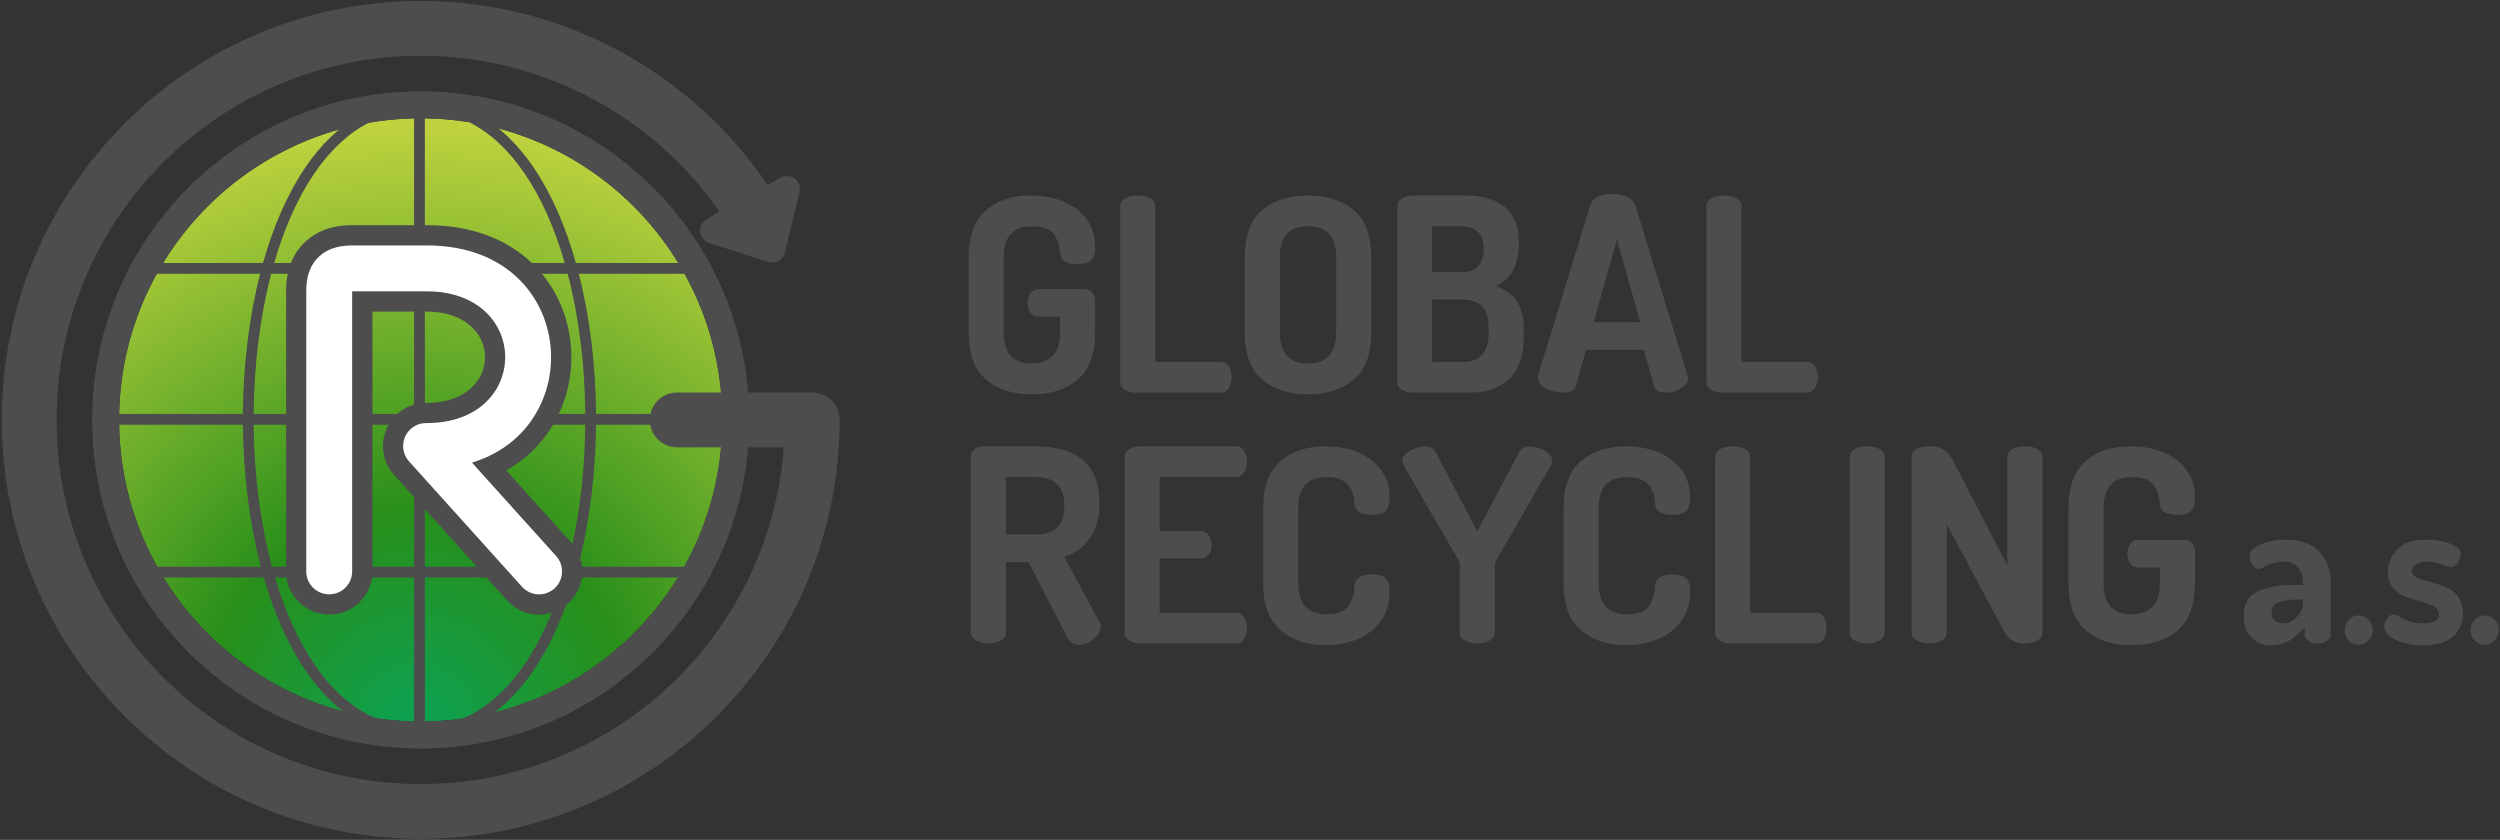 <svg style="clip-rule:evenodd;fill-rule:evenodd;stroke-linejoin:round;stroke-miterlimit:2" version="1.1" viewBox="0 0 384 129" xml:space="preserve" xmlns="http://www.w3.org/2000/svg">
    <rect x="0" y="0" width="384" height="129" fill="#333333" stroke="none"/>
    <g transform="translate(-158.4 -101.1)"><path d="m269.34 165.6c0 25.58-20.74 46.32-46.325 46.32-25.584 0-46.324-20.74-46.324-46.32 0-25.59 20.74-46.33 46.324-46.33 25.585 0 46.325 20.74 46.325 46.33z" style="fill-rule:nonzero;fill:url(#_Radial1)"/><g transform="matrix(4.033 0 0 3.452 -3489.7 -1718.2)">
            <g transform="matrix(.856 0 0 1 135.57 0)">
                <g transform="matrix(12 0 0 12 940.83 544.5)">
                    <path d="m0.052-0.223v-0.279c0-0.079 0.021-0.137 0.064-0.174 0.042-0.037 0.097-0.055 0.166-0.055 0.071 0 0.128 0.017 0.173 0.052 0.044 0.035 0.066 0.081 0.066 0.14 0 0.024-5e-3 0.04-0.016 0.049-0.01 9e-3 -0.026 0.013-0.049 0.013-0.043 0-0.064-0.014-0.065-0.041-2e-3 -0.029-0.01-0.053-0.025-0.072-0.015-0.018-0.041-0.027-0.079-0.027-0.07 0-0.105 0.038-0.105 0.115v0.279c0 0.077 0.035 0.115 0.104 0.115 0.033 0 0.059-0.01 0.078-0.029 0.018-0.019 0.027-0.048 0.027-0.086v-0.059h-0.081c-0.013 0-0.022-5e-3 -0.029-0.015s-0.011-0.022-0.011-0.036c0-0.013 4e-3 -0.025 0.011-0.036 7e-3 -0.01 0.017-0.015 0.029-0.015h0.17c0.013 0 0.023 4e-3 0.03 0.012 7e-3 9e-3 0.011 0.019 0.011 0.03v0.119c0 0.079-0.021 0.137-0.064 0.174s-0.1 0.055-0.171 0.055-0.128-0.018-0.17-0.055c-0.043-0.037-0.064-0.095-0.064-0.174z" style="fill-rule:nonzero;fill:#4d4d4d"/>
                </g>
            </g>
            <g transform="matrix(.856 0 0 1 136.39 0)">
                <g transform="matrix(12 0 0 12 946.52 544.5)">
                    <path d="m0.06-0.041v-0.65c0-0.013 6e-3 -0.023 0.019-0.03s0.028-0.01 0.046-0.01 0.033 3e-3 0.046 0.01 0.019 0.017 0.019 0.03v0.577h0.244c0.012 0 0.022 6e-3 0.029 0.017 6e-3 0.011 0.01 0.025 0.01 0.04s-4e-3 0.029-0.01 0.04c-7e-3 0.011-0.017 0.017-0.029 0.017h-0.317c-0.015 0-0.029-4e-3 -0.04-0.011s-0.017-0.017-0.017-0.03z" style="fill-rule:nonzero;fill:#4d4d4d"/>
                </g>
            </g>
            <g transform="matrix(.856 0 0 1 137.08 0)">
                <g transform="matrix(12 0 0 12 951.35 544.5)">
                    <path d="m0.052-0.223v-0.279c0-0.079 0.021-0.137 0.064-0.174 0.042-0.037 0.099-0.055 0.17-0.055s0.128 0.018 0.171 0.055 0.064 0.095 0.064 0.174v0.279c0 0.079-0.021 0.137-0.064 0.174s-0.1 0.055-0.171 0.055-0.128-0.018-0.17-0.055c-0.043-0.037-0.064-0.095-0.064-0.174zm0.13 0c0 0.077 0.035 0.115 0.104 0.115 0.07 0 0.105-0.038 0.105-0.115v-0.279c0-0.077-0.035-0.115-0.105-0.115-0.069 0-0.104 0.038-0.104 0.115z" style="fill-rule:nonzero;fill:#4d4d4d"/>
                </g>
            </g>
            <g transform="matrix(.856 0 0 1 137.91 0)">
                <g transform="matrix(12 0 0 12 957.07 544.5)">
                    <path d="m0.06-0.04v-0.65c0-0.013 6e-3 -0.023 0.017-0.03s0.025-0.011 0.04-0.011h0.193c0.134 0 0.201 0.059 0.201 0.176 0 0.081-0.028 0.134-0.085 0.159 0.034 0.013 0.06 0.032 0.077 0.056 0.017 0.025 0.026 0.06 0.026 0.107v0.021c0 0.074-0.018 0.128-0.054 0.161-0.036 0.034-0.085 0.051-0.146 0.051h-0.212c-0.017 0-0.03-4e-3 -0.041-0.012s-0.016-0.017-0.016-0.028zm0.129-0.074h0.113c0.065 0 0.097-0.036 0.097-0.109v-0.016c0-0.037-8e-3 -0.064-0.024-0.081-0.017-0.017-0.041-0.025-0.073-0.025h-0.113zm0-0.333h0.112c0.026 0 0.046-8e-3 0.06-0.023 0.013-0.015 0.02-0.036 0.02-0.063 0-0.026-7e-3 -0.047-0.021-0.062-0.015-0.015-0.035-0.022-0.06-0.022h-0.111z" style="fill-rule:nonzero;fill:#4d4d4d"/>
                </g>
            </g>
            <g transform="matrix(.856 0 0 1 138.78 0)">
                <g transform="matrix(12,0,0,12,963.1,544.5)">
                    <path d="m-6e-3 -0.058c0-1e-3 0-5e-3 2e-3 -0.01l0.193-0.629c4e-3 -0.013 0.014-0.023 0.029-0.03 0.016-7e-3 0.034-0.01 0.054-0.01s0.038 4e-3 0.054 0.011c0.016 8e-3 0.026 0.019 0.03 0.033l0.193 0.629c1e-3 5e-3 2e-3 9e-3 2e-3 0.01 0 0.015-9e-3 0.027-0.027 0.038s-0.037 0.016-0.055 0.016c-0.025 0-0.04-9e-3 -0.044-0.026l-0.038-0.133h-0.214l-0.038 0.133c-5e-3 0.017-0.022 0.026-0.049 0.026-0.022 0-0.043-6e-3 -0.063-0.017s-0.029-0.024-0.029-0.041zm0.207-0.203h0.173l-0.087-0.307z" style="fill-rule:nonzero;fill:#4d4d4d"/>
                </g>
            </g>
            <g transform="matrix(.856 0 0 1 139.6 0)">
                <g transform="matrix(12 0 0 12 968.85 544.5)">
                    <path d="m0.06-0.041v-0.65c0-0.013 6e-3 -0.023 0.019-0.03s0.028-0.01 0.046-0.01 0.033 3e-3 0.046 0.01 0.019 0.017 0.019 0.03v0.577h0.244c0.012 0 0.022 6e-3 0.029 0.017 6e-3 0.011 0.01 0.025 0.01 0.04s-4e-3 0.029-0.01 0.04c-7e-3 0.011-0.017 0.017-0.029 0.017h-0.317c-0.015 0-0.029-4e-3 -0.04-0.011s-0.017-0.017-0.017-0.03z" style="fill-rule:nonzero;fill:#4d4d4d"/>
                </g>
            </g>
            <g transform="matrix(.856 0 0 1 135.57 0)">
                <g transform="matrix(12 0 0 12 940.83 555.66)">
                    <path d="m0.06-0.041v-0.65c0-0.011 4e-3 -0.02 0.012-0.028s0.018-0.012 0.03-0.012h0.198c0.158 0 0.237 0.07 0.237 0.209 0 0.055-0.012 0.099-0.036 0.132-0.023 0.033-0.055 0.056-0.095 0.068l0.131 0.243c3e-3 4e-3 5e-3 9e-3 5e-3 0.016 0 0.017-9e-3 0.032-0.026 0.046-0.017 0.015-0.036 0.022-0.055 0.022s-0.034-0.01-0.045-0.031l-0.142-0.276h-0.084v0.261c0 0.013-6e-3 0.023-0.019 0.03s-0.028 0.011-0.046 0.011c-0.017 0-0.032-4e-3 -0.045-0.011s-0.02-0.017-0.02-0.03zm0.13-0.363h0.11c0.071 0 0.107-0.035 0.107-0.106s-0.036-0.107-0.107-0.107h-0.11z" style="fill-rule:nonzero;fill:#4d4d4d"/>
                </g>
                <g transform="matrix(12 0 0 12 947.67 555.66)">
                    <path d="m0.06-0.041v-0.649c0-0.013 6e-3 -0.023 0.017-0.03s0.025-0.011 0.04-0.011h0.356c0.013 0 0.024 6e-3 0.03 0.017 7e-3 0.011 0.011 0.024 0.011 0.039 0 0.016-4e-3 0.03-0.011 0.041s-0.017 0.017-0.03 0.017h-0.283v0.2h0.152c0.013 0 0.023 5e-3 0.03 0.015 7e-3 0.011 0.011 0.023 0.011 0.037 0 0.013-3e-3 0.024-0.01 0.034-7e-3 0.011-0.018 0.016-0.031 0.016h-0.152v0.201h0.283c0.013 0 0.023 6e-3 0.03 0.017s0.011 0.025 0.011 0.041c0 0.015-4e-3 0.028-0.011 0.039-6e-3 0.011-0.017 0.017-0.03 0.017h-0.356c-0.015 0-0.029-4e-3 -0.04-0.011s-0.017-0.017-0.017-0.03z" style="fill-rule:nonzero;fill:#4d4d4d"/>
                </g>
            </g>
            <g transform="matrix(.856 0 0 1 137.18 0)">
                <g transform="matrix(12 0 0 12 952.04 555.66)">
                    <path d="m0.053-0.223v-0.279c0-0.079 0.021-0.137 0.064-0.174s0.098-0.055 0.167-0.055c0.07 0 0.127 0.017 0.172 0.052 0.044 0.035 0.066 0.081 0.066 0.138 0 0.025-5e-3 0.041-0.015 0.05s-0.027 0.014-0.05 0.014c-0.043 0-0.064-0.014-0.065-0.041-1e-3 -9e-3 -1e-3 -0.016-2e-3 -0.023-1e-3 -6e-3 -4e-3 -0.014-8e-3 -0.025-5e-3 -0.01-0.01-0.019-0.017-0.026s-0.017-0.013-0.03-0.018-0.029-7e-3 -0.047-7e-3c-0.07 0-0.105 0.038-0.105 0.115v0.279c0 0.077 0.036 0.115 0.107 0.115 0.021 0 0.039-3e-3 0.054-0.01 0.014-7e-3 0.024-0.016 0.031-0.029 6e-3 -0.012 0.01-0.023 0.013-0.033 2e-3 -9e-3 3e-3 -0.021 4e-3 -0.035 2e-3 -0.027 0.023-0.041 0.064-0.041 0.023 0 0.04 4e-3 0.05 0.013 0.011 9e-3 0.016 0.026 0.016 0.051 0 0.06-0.022 0.108-0.066 0.144-0.045 0.036-0.102 0.054-0.173 0.054-0.069 0-0.124-0.019-0.166-0.056-0.043-0.036-0.064-0.094-0.064-0.173z" style="fill-rule:nonzero;fill:#4d4d4d"/>
                </g>
            </g>
            <g transform="matrix(.856 0 0 1 138.01 0)">
                <g transform="matrix(12 0 0 12 957.79 555.66)">
                    <path d="m9e-3 -0.677c0-0.015 0.01-0.027 0.029-0.038s0.038-0.016 0.057-0.016c0.018 0 0.031 9e-3 0.04 0.026l0.152 0.289 0.153-0.289c9e-3 -0.017 0.022-0.026 0.039-0.026 0.019 0 0.039 5e-3 0.058 0.016s0.028 0.023 0.028 0.038c0 5e-3 -1e-3 0.01-3e-3 0.013l-0.206 0.358c-3e-3 4e-3 -4e-3 8e-3 -4e-3 0.013v0.252c0 0.013-6e-3 0.023-0.019 0.03s-0.028 0.011-0.046 0.011c-0.017 0-0.032-4e-3 -0.045-0.011s-0.02-0.017-0.02-0.03v-0.252c0-6e-3 -1e-3 -0.01-3e-3 -0.013l-0.207-0.358c-2e-3 -5e-3 -3e-3 -0.01-3e-3 -0.013z" style="fill-rule:nonzero;fill:#4d4d4d"/>
                </g>
            </g>
            <g transform="matrix(.856 0 0 1 138.83 0)">
                <g transform="matrix(12 0 0 12 963.48 555.66)">
                    <path d="m0.053-0.223v-0.279c0-0.079 0.021-0.137 0.064-0.174s0.098-0.055 0.167-0.055c0.07 0 0.127 0.017 0.172 0.052 0.044 0.035 0.066 0.081 0.066 0.138 0 0.025-5e-3 0.041-0.015 0.05s-0.027 0.014-0.05 0.014c-0.043 0-0.064-0.014-0.065-0.041-1e-3 -9e-3 -1e-3 -0.016-2e-3 -0.023-1e-3 -6e-3 -4e-3 -0.014-8e-3 -0.025-5e-3 -0.01-0.01-0.019-0.017-0.026s-0.017-0.013-0.03-0.018-0.029-7e-3 -0.047-7e-3c-0.07 0-0.105 0.038-0.105 0.115v0.279c0 0.077 0.036 0.115 0.107 0.115 0.021 0 0.039-3e-3 0.054-0.01 0.014-7e-3 0.024-0.016 0.031-0.029 6e-3 -0.012 0.01-0.023 0.013-0.033 2e-3 -9e-3 3e-3 -0.021 4e-3 -0.035 2e-3 -0.027 0.023-0.041 0.064-0.041 0.023 0 0.04 4e-3 0.05 0.013 0.011 9e-3 0.016 0.026 0.016 0.051 0 0.06-0.022 0.108-0.066 0.144-0.045 0.036-0.102 0.054-0.173 0.054-0.069 0-0.124-0.019-0.166-0.056-0.043-0.036-0.064-0.094-0.064-0.173z" style="fill-rule:nonzero;fill:#4d4d4d"/>
                </g>
            </g>
            <g transform="matrix(.856 0 0 1 139.65 0)">
                <g transform="matrix(12 0 0 12 969.18 555.66)">
                    <path d="m0.06-0.041v-0.65c0-0.013 6e-3 -0.023 0.019-0.03s0.028-0.01 0.046-0.01 0.033 3e-3 0.046 0.01 0.019 0.017 0.019 0.03v0.577h0.244c0.012 0 0.022 6e-3 0.029 0.017 6e-3 0.011 0.01 0.025 0.01 0.04s-4e-3 0.029-0.01 0.04c-7e-3 0.011-0.017 0.017-0.029 0.017h-0.317c-0.015 0-0.029-4e-3 -0.04-0.011s-0.017-0.017-0.017-0.03z" style="fill-rule:nonzero;fill:#4d4d4d"/>
                </g>
            </g>
            <g transform="matrix(.856 0 0 1 140.39 0)">
                <g transform="matrix(12 0 0 12 974.3 555.66)">
                    <path d="m0.06-0.041v-0.65c0-0.013 6e-3 -0.023 0.019-0.03s0.028-0.01 0.046-0.01 0.033 3e-3 0.046 0.01 0.019 0.017 0.019 0.03v0.65c0 0.013-6e-3 0.023-0.019 0.03s-0.029 0.011-0.046 0.011c-0.018 0-0.033-4e-3 -0.046-0.011s-0.019-0.017-0.019-0.03z" style="fill-rule:nonzero;fill:#4d4d4d"/>
                </g>
            </g>
            <g transform="matrix(.856 0 0 1 140.73 0)">
                <g transform="matrix(12 0 0 12 976.66 555.66)">
                    <path d="m0.06-0.041v-0.649c0-0.013 6e-3 -0.024 0.019-0.031s0.028-0.01 0.046-0.01c0.024 0 0.042 4e-3 0.055 0.013s0.027 0.027 0.042 0.056l0.193 0.373v-0.402c0-0.013 6e-3 -0.023 0.019-0.03s0.028-0.01 0.046-0.01 0.033 3e-3 0.046 0.01 0.019 0.017 0.019 0.03v0.65c0 0.013-6e-3 0.023-0.019 0.03s-0.029 0.011-0.046 0.011c-0.035 0-0.06-0.014-0.075-0.041l-0.215-0.402v0.402c0 0.013-6e-3 0.023-0.019 0.03s-0.029 0.011-0.046 0.011c-0.018 0-0.033-4e-3 -0.046-0.011s-0.019-0.017-0.019-0.03z" style="fill-rule:nonzero;fill:#4d4d4d"/>
                </g>
            </g>
            <g transform="matrix(.856 0 0 1 141.6 0)">
                <g transform="matrix(12 0 0 12 982.72 555.66)">
                    <path d="m0.052-0.223v-0.279c0-0.079 0.021-0.137 0.064-0.174 0.042-0.037 0.097-0.055 0.166-0.055 0.071 0 0.128 0.017 0.173 0.052 0.044 0.035 0.066 0.081 0.066 0.14 0 0.024-5e-3 0.04-0.016 0.049-0.01 9e-3 -0.026 0.013-0.049 0.013-0.043 0-0.064-0.014-0.065-0.041-2e-3 -0.029-0.01-0.053-0.025-0.072-0.015-0.018-0.041-0.027-0.079-0.027-0.07 0-0.105 0.038-0.105 0.115v0.279c0 0.077 0.035 0.115 0.104 0.115 0.033 0 0.059-0.01 0.078-0.029 0.018-0.019 0.027-0.048 0.027-0.086v-0.059h-0.081c-0.013 0-0.022-5e-3 -0.029-0.015s-0.011-0.022-0.011-0.036c0-0.013 4e-3 -0.025 0.011-0.036 7e-3 -0.01 0.017-0.015 0.029-0.015h0.17c0.013 0 0.023 4e-3 0.03 0.012 7e-3 9e-3 0.011 0.019 0.011 0.03v0.119c0 0.079-0.021 0.137-0.064 0.174s-0.1 0.055-0.171 0.055-0.128-0.018-0.17-0.055c-0.043-0.037-0.064-0.095-0.064-0.174z" style="fill-rule:nonzero;fill:#4d4d4d"/>
                </g>
            </g>
            <g transform="matrix(.856 0 0 1 142.61 0)">
                <g transform="matrix(9.602 0 0 9.602 989.75 555.66)">
                    <path d="m0.022-0.128c0-0.053 0.02-0.09 0.06-0.111s0.098-0.032 0.173-0.032h0.041v-0.013c0-0.026-7e-3 -0.048-0.021-0.067-0.015-0.019-0.037-0.028-0.067-0.028s-0.056 6e-3 -0.077 0.017-0.034 0.017-0.037 0.017c-0.013 0-0.024-7e-3 -0.032-0.02s-0.012-0.028-0.012-0.044c0-0.019 0.017-0.036 0.052-0.051 0.034-0.014 0.07-0.021 0.108-0.021 0.073 0 0.127 0.018 0.162 0.055s0.053 0.084 0.053 0.14v0.245c0 0.011-6e-3 0.021-0.018 0.029s-0.027 0.012-0.045 0.012c-0.017 0-0.03-4e-3 -0.041-0.013-0.011-8e-3 -0.017-0.019-0.017-0.031v-0.031c-0.046 0.056-0.097 0.084-0.152 0.084-0.038 0-0.069-0.012-0.093-0.035-0.025-0.023-0.037-0.057-0.037-0.102zm0.129-0.016c0 0.017 5e-3 0.03 0.015 0.038 9e-3 9e-3 0.022 0.013 0.038 0.013 0.021 0 0.042-9e-3 0.062-0.028s0.03-0.04 0.03-0.063v-0.02h-0.015c-0.041 0-0.072 4e-3 -0.095 0.012s-0.035 0.024-0.035 0.048z" style="fill-rule:nonzero;fill:#4d4d4d"/>
                </g>
            </g>
            <g transform="matrix(.856 0 0 1 143.16 0)">
                <g transform="matrix(9.602 0 0 9.602 993.54 555.66)">
                    <path d="m0.047-0.014c-0.013-0.013-0.019-0.029-0.019-0.048s6e-3 -0.035 0.019-0.048c0.012-0.013 0.028-0.02 0.046-0.02s0.033 7e-3 0.046 0.02 0.019 0.029 0.019 0.048c0 0.018-6e-3 0.034-0.019 0.047-0.013 0.014-0.028 0.021-0.046 0.021s-0.034-7e-3 -0.046-0.02z" style="fill-rule:nonzero;fill:#4d4d4d"/>
                </g>
            </g>
            <g transform="matrix(.856 0 0 1 143.39 0)">
                <g transform="matrix(9.602 0 0 9.602 995.11 555.66)">
                    <path d="m0.02-0.077c0-0.012 4e-3 -0.025 0.013-0.038s0.019-0.019 0.031-0.019c7e-3 0 0.016 3e-3 0.027 0.01s0.026 0.014 0.044 0.021c0.019 7e-3 0.04 0.01 0.065 0.01 0.049 0 0.074-0.014 0.074-0.042 0-0.015-8e-3 -0.028-0.024-0.037-0.017-9e-3 -0.036-0.016-0.059-0.022s-0.047-0.013-0.07-0.021-0.043-0.022-0.059-0.041c-0.017-0.019-0.025-0.044-0.025-0.073 0-0.042 0.014-0.077 0.043-0.107s0.074-0.045 0.136-0.045c0.041 0 0.078 6e-3 0.111 0.019 0.032 0.013 0.048 0.028 0.048 0.046 0 0.011-4e-3 0.024-0.013 0.039s-0.021 0.023-0.034 0.023c-5e-3 0-0.02-4e-3 -0.044-0.013-0.023-8e-3 -0.045-0.012-0.066-0.012-0.023 0-0.04 5e-3 -0.052 0.014s-0.018 0.019-0.018 0.03 6e-3 0.02 0.018 0.027 0.027 0.013 0.045 0.017c0.017 3e-3 0.036 9e-3 0.056 0.016 0.021 6e-3 0.039 0.014 0.057 0.023 0.017 0.01 0.032 0.024 0.043 0.043 0.012 0.019 0.018 0.042 0.018 0.069 0 0.046-0.016 0.083-0.048 0.109-0.033 0.027-0.078 0.04-0.136 0.04-0.05 0-0.093-9e-3 -0.128-0.026s-0.053-0.037-0.053-0.06z" style="fill-rule:nonzero;fill:#4d4d4d"/>
                </g>
            </g>
            <g transform="matrix(.856 0 0 1 143.85 0)">
                <g transform="matrix(9.602 0 0 9.602 998.34 555.66)">
                    <path d="m0.047-0.014c-0.013-0.013-0.019-0.029-0.019-0.048s6e-3 -0.035 0.019-0.048c0.012-0.013 0.028-0.02 0.046-0.02s0.033 7e-3 0.046 0.02 0.019 0.029 0.019 0.048c0 0.018-6e-3 0.034-0.019 0.047-0.013 0.014-0.028 0.021-0.046 0.021s-0.034-7e-3 -0.046-0.02z" style="fill-rule:nonzero;fill:#4d4d4d"/>
                </g>
            </g>
        </g><path d="m273.32 169.81h5.474c-2.152 28.92-26.3 51.72-55.772 51.72-30.888 0-55.928-25.04-55.928-55.93s25.04-55.93 55.928-55.93c19.005 0 35.795 9.48 45.902 23.96l-1.989 1.12c-0.694 0.39-1.091 1.15-1.013 1.94 0.079 0.79 0.619 1.46 1.376 1.71l9.107 2.94c0.53 0.17 1.106 0.11 1.592-0.16 0.485-0.27 0.835-0.73 0.966-1.28l2.254-9.3c0.188-0.77-0.101-1.58-0.734-2.06-0.634-0.48-1.492-0.54-2.186-0.15l-1.995 1.11c-11.572-17.05-31.117-28.25-53.28-28.25-35.538 0-64.347 28.81-64.347 64.35 0 35.53 28.809 64.34 64.347 64.34s64.348-28.81 64.348-64.34c0-2.33-1.885-4.21-4.21-4.21h-9.84c-2.141-25.91-23.842-46.26-50.298-46.26-27.874 0-50.47 22.59-50.47 50.47 0 27.87 22.596 50.47 50.47 50.47 26.456 0 48.157-20.36 50.298-46.26zm-40.191 20h-9.47v22.11c1.965-0.03 3.901-0.18 5.803-0.44 3.731-1.59 6.897-4.5 9.509-8.33 1.594-2.34 2.982-5.01 4.165-7.93-2.382 0.72-5.073 0.06-6.848-1.91zm-17.586 0c-0.456 3.21-3.224 5.69-6.567 5.69s-6.112-2.48-6.568-5.69h-1.766c1.5 5.06 3.514 9.63 6.046 13.34 2.567 3.76 5.668 6.64 9.315 8.24 1.96 0.3 3.962 0.48 5.998 0.52v-22.1zm32.238 0c-0.211 1.48-0.924 2.9-2.125 3.99-0.098 0.08-0.199 0.17-0.302 0.25-1.368 3.75-3.039 7.14-5.013 10.03-1.754 2.57-3.745 4.75-5.971 6.44 11.867-2.99 21.916-10.55 28.156-20.71zm-64.262 0c6.136 9.99 15.959 17.47 27.574 20.56-2.147-1.67-4.073-3.79-5.775-6.29-2.696-3.95-4.829-8.84-6.394-14.27zm-6.815-23.47c0.124 7.91 2.23 15.34 5.843 21.81h15.921c-1.77-6.76-2.693-14.27-2.762-21.81zm25.638 0h-4.978c0.07 7.55 1.004 15.07 2.811 21.81h2.167zm21.317 21.81h7.976l-7.976-8.85zm-5.577-21.81h-2.473v21.81h6.392v-10.69l-3.072-3.41c-1.96-2.17-2.214-5.29-0.847-7.71zm29.726 21.81h15.689c3.08-5.52 5.065-11.73 5.661-18.34h-6.743c-2.07 0-3.793-1.5-4.144-3.47h-8.318c-0.064 7.05-0.875 14.07-2.428 20.48 0.141 0.43 0.235 0.88 0.283 1.33zm-4.45-21.81c-1.653 2.79-4.045 5.24-7.203 7.01l9.987 11.08c0.065 0.07 0.128 0.14 0.189 0.21 1.253-5.79 1.906-12.03 1.964-18.3zm25.8-4.95c-0.591-6.57-2.554-12.75-5.6-18.23h-16.253c1.709 6.69 2.594 14.09 2.65 21.52h8.35c0.418-1.88 2.101-3.29 4.11-3.29zm-86.671-18.23c-3.551 6.4-5.63 13.72-5.78 21.52h18.998c0.055-7.43 0.941-14.83 2.65-21.52zm20.11 0h-2.538c-1.744 6.66-2.64 14.08-2.696 21.52h4.979v-18.92c-2e-3 -0.88 0.077-1.75 0.255-2.6zm39.051 0c3.035 3.68 4.514 8.29 4.514 12.81 0 2.96-0.635 5.96-1.927 8.71h4.061c-0.056-7.44-0.952-14.86-2.695-21.52zm-26.039 5.8v15.72h3.806c0.768-0.69 1.654-1.17 2.586-1.44v-14.28zm8.05 0v14.02h0.213 0.126c5.673 0 8.897-3.28 8.897-7.01 0-3.74-3.224-7.01-8.897-7.01zm11.3-28.14c1.994 1.62 3.792 3.64 5.391 5.99 2.765 4.05 4.937 9.09 6.51 14.69h15.732c-6.129-10.05-15.978-17.58-27.633-20.68zm-24.451 0.16c-11.401 3.19-21.025 10.64-27.055 20.52h15.346c1.574-5.6 3.745-10.64 6.51-14.69 1.548-2.27 3.282-4.24 5.199-5.83zm11.493 14.71v-16.41c-2.373 0.05-4.702 0.28-6.976 0.68-3.231 1.66-6.01 4.36-8.346 7.78-2.601 3.81-4.655 8.53-6.164 13.76h2.572c0.5-1.28 1.277-2.46 2.396-3.44 1.394-1.21 3.491-2.37 6.996-2.37zm1.658 0h0.338c7.113 0 12.454 2.32 16.109 5.81h5.039c-1.51-5.23-3.563-9.95-6.165-13.76-2.381-3.49-5.223-6.22-8.535-7.88-2.216-0.35-4.481-0.55-6.786-0.58z" style="fill:#4d4d4d"/><path d="m223.9 166.09c-0.859-0.02-1.725 0.28-2.413 0.9-1.445 1.3-1.561 3.53-0.258 4.98l17.358 19.26c1.302 1.44 3.533 1.56 4.977 0.26 1.445-1.31 1.561-3.54 0.259-4.98l-12.93-14.35c8.173-2.49 12.15-9.42 12.15-16.19 0-8.47-6.209-17.17-19.056-17.17h-11.518c-2.471 0-3.971 0.75-4.954 1.61-1.582 1.38-2.079 3.38-2.073 5.34v43.12c0 1.94 1.579 3.52 3.524 3.52s3.524-1.58 3.524-3.52v-43.02h11.498c7.864 0 12.007 4.94 12.007 10.12s-4.143 10.11-12.007 10.11c-0.03 0-0.059 0-0.088 0.01z" style="fill:#fff"/></g>
    <defs>
        <radialGradient id="_Radial1" cx="0" cy="0" r="1" gradientTransform="matrix(.662 -92.963 92.963 .662 222.46 212.13)" gradientUnits="userSpaceOnUse"><stop style="stop-color:#0ca253" offset="0"/><stop style="stop-color:#288f1a" offset=".35"/><stop style="stop-color:#c2d43f" offset="1"/></radialGradient>
    
        
        
        
        
        
    </defs>
</svg>
